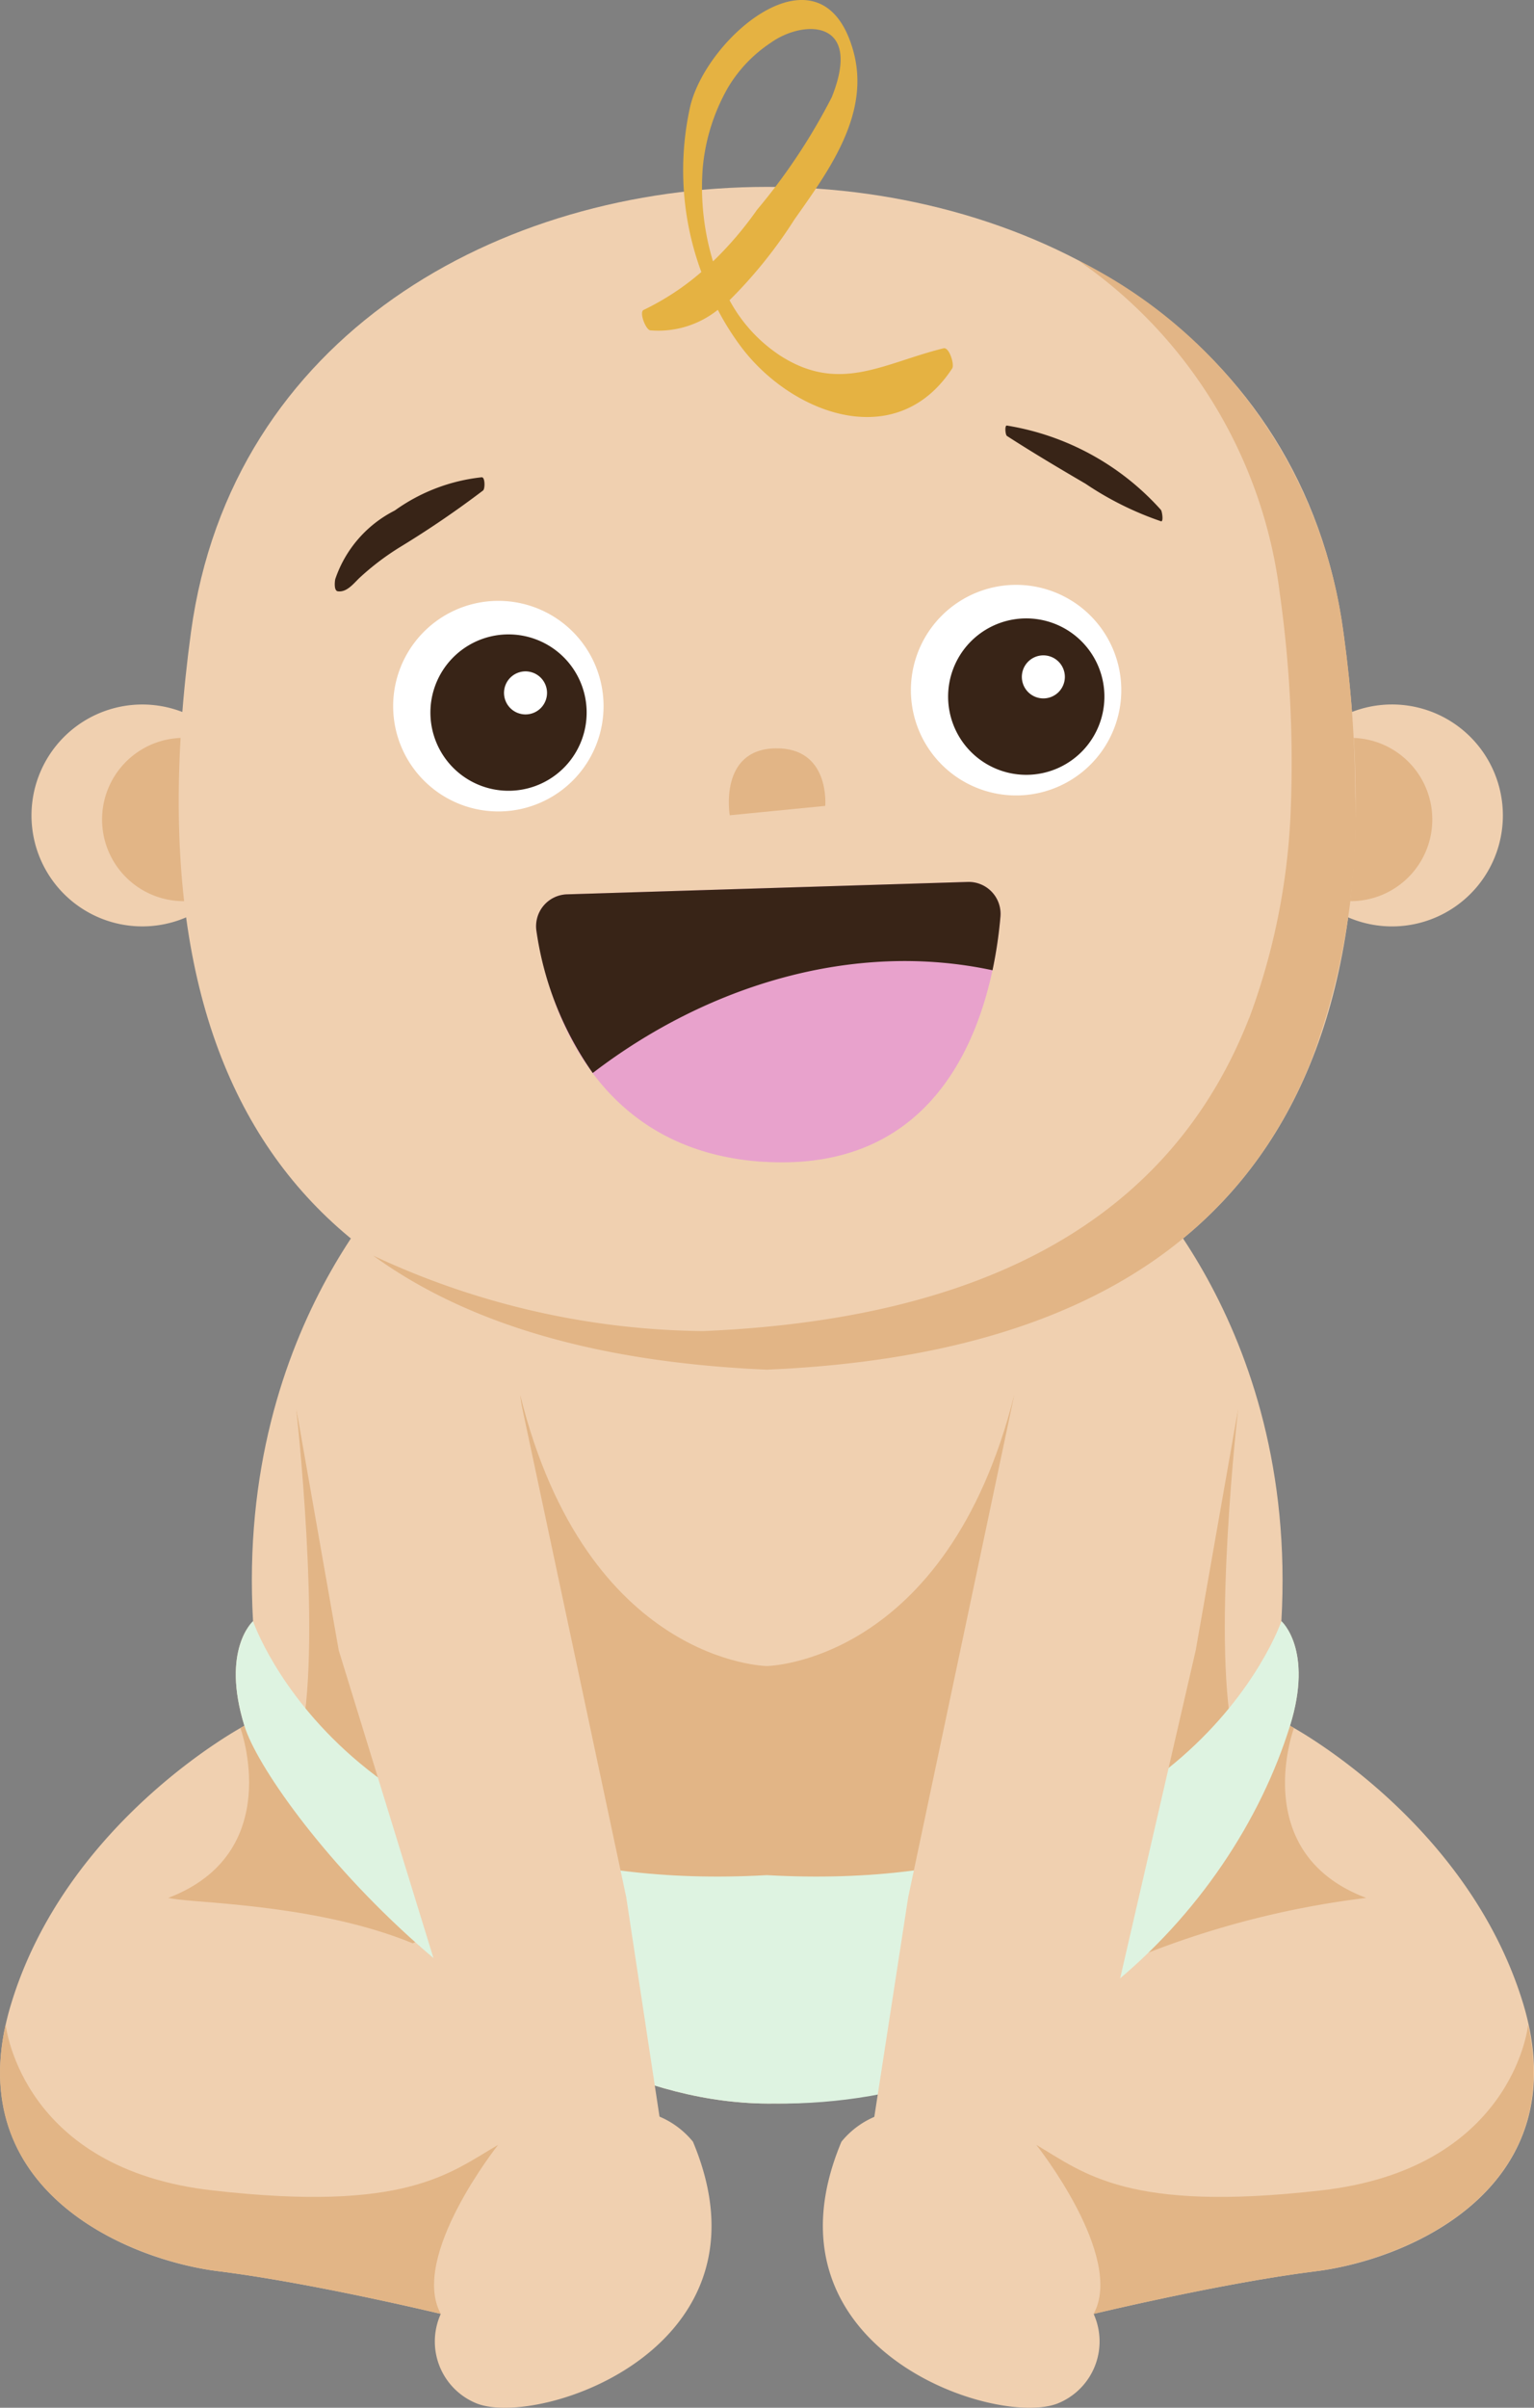 <svg id="Groupe_230" data-name="Groupe 230" xmlns="http://www.w3.org/2000/svg" width="61.913" height="97.095" viewBox="0 0 61.913 97.095">
  <rect x="0" y="0" width="61.913" height="97.095" fill="#808080" stroke="none"/>
  <path id="Tracé_521" data-name="Tracé 521" d="M428.348,56.507a4.475,4.475,0,1,0,.625,6.3,4.477,4.477,0,0,0-.625-6.3" transform="translate(-369.33 -27.086)" fill="#f0d0b0" fill-rule="evenodd"/>
  <path id="Tracé_522" data-name="Tracé 522" d="M425.473,58.873a3.292,3.292,0,1,0,.46,4.633,3.293,3.293,0,0,0-.46-4.633" transform="translate(-368.87 -28.372)" fill="#e2b586" fill-rule="evenodd"/>
  <path id="Tracé_523" data-name="Tracé 523" d="M324.148,56.507a4.474,4.474,0,1,1-.626,6.3,4.476,4.476,0,0,1,.626-6.3" transform="translate(-321.237 -27.086)" fill="#f0d0b0" fill-rule="evenodd"/>
  <path id="Tracé_524" data-name="Tracé 524" d="M329.278,58.873a3.292,3.292,0,1,1-.46,4.633,3.293,3.293,0,0,1,.46-4.633" transform="translate(-323.953 -28.372)" fill="#e2b586" fill-rule="evenodd"/>
  <path id="Tracé_525" data-name="Tracé 525" d="M360.046,88.318l-14.268,1.649s-7.166,6.373-6.468,18.516c0,0-1.3,1.142-.349,4.217.92,3.076,10.614,15.362,21.362,15.235,10.78.127,19.888-12.159,20.839-15.235s-.348-4.217-.348-4.217c.7-12.143-6.5-18.516-6.5-18.516Z" transform="translate(-329.097 -43.107)" fill="#f0d0b0" fill-rule="evenodd"/>
  <path id="Tracé_526" data-name="Tracé 526" d="M362.373,120.811s-7.261-.1-9.956-10.939c0,0,1.206,8.783,1.459,13.063.221,4.312-4.123,5.929-6.088,2.79s-4.408-15.283-4.408-15.283,1.015,9.068.222,13.095,4.407,6.119,4.407,6.119h28.758s5.2-2.093,4.408-6.119c-.825-4.027.221-13.095.221-13.095s-2.44,12.143-4.407,15.283-6.309,1.521-6.087-2.79c.254-4.28,1.459-13.063,1.459-13.063-2.727,10.843-9.988,10.939-9.988,10.939" transform="translate(-331.424 -53.627)" fill="#e2b586" fill-rule="evenodd"/>
  <path id="Tracé_527" data-name="Tracé 527" d="M402.074,135.328l1.68.317s7.166,3.805,9.417,11.224c2.22,7.42-4.66,10.337-8.434,10.781-3.772.475-8.909,1.711-8.909,1.711a2.693,2.693,0,0,1-1.458,3.615c-2.537.982-12.207-2.251-8.72-10.558a3.482,3.482,0,0,1,2.379-1.269,44.774,44.774,0,0,1,9.448-5.929Z" transform="translate(-351.689 -66.052)" fill="#f0d0b0" fill-rule="evenodd"/>
  <path id="Tracé_528" data-name="Tracé 528" d="M415.357,134.77l.539.6.159.095s-1.871,5.041,2.917,6.849a36.309,36.309,0,0,0-9.068,2.315l-.127-.064,2.6-7.007c1.046-.983,2.092-1.966,2.979-2.79" transform="translate(-363.831 -65.779)" fill="#e2b586" fill-rule="evenodd"/>
  <path id="Tracé_529" data-name="Tracé 529" d="M421.574,159.483c1.522,6.816-5.01,9.512-8.625,9.956-3.772.475-8.909,1.712-8.909,1.712,1.269-2.314-2.313-6.817-2.313-6.817,1.933,1.142,3.709,2.728,11.477,1.839,7.673-.856,8.37-6.531,8.37-6.69" transform="translate(-359.901 -77.841)" fill="#e2b586" fill-rule="evenodd"/>
  <path id="Tracé_530" data-name="Tracé 530" d="M332.209,136.264l-2.315-.317s-7.165,3.8-9.417,11.223,4.661,10.337,8.434,10.781c3.772.475,8.91,1.712,8.91,1.712a2.692,2.692,0,0,0,1.457,3.615c2.537.982,12.207-2.251,8.72-10.558a3.48,3.48,0,0,0-2.378-1.269,27.006,27.006,0,0,0-8.672-6.634Z" transform="translate(-320.03 -66.354)" fill="#f0d0b0" fill-rule="evenodd"/>
  <path id="Tracé_531" data-name="Tracé 531" d="M336.9,134.77l-.539.6-.159.095s1.839,5.041-2.916,6.849c0,0,.158.032.412.063,1.269.158,5.846.279,9.461,1.769l.127-.063-3.4-6.525c-1.047-.983-2.093-1.966-2.98-2.79" transform="translate(-326.498 -65.779)" fill="#e2b586" fill-rule="evenodd"/>
  <path id="Tracé_532" data-name="Tracé 532" d="M320.25,159.483c-1.522,6.816,5.009,9.512,8.655,9.956,3.772.475,8.91,1.712,8.91,1.712-1.269-2.314,2.314-6.817,2.314-6.817-1.967,1.142-3.71,2.728-11.51,1.839-7.673-.856-8.339-6.531-8.37-6.69" transform="translate(-320.024 -77.841)" fill="#e2b586" fill-rule="evenodd"/>
  <path id="Tracé_533" data-name="Tracé 533" d="M339.312,127.709s-1.3,1.142-.349,4.217c.92,3.076,10.614,15.362,21.362,15.235,10.78.127,18.471-7.617,20.839-15.235.956-3.074-.348-4.217-.348-4.217S377.01,138.9,360.047,137.95c-16.931.951-20.736-10.241-20.736-10.241" transform="translate(-329.098 -62.333)" fill="#def3e1" fill-rule="evenodd"/>
  <path id="Tracé_534" data-name="Tracé 534" d="M358.22,138.182,356.7,128.167l-4.311-20.26-6.183-2.061-2.821,2.632,1.711,9.733,4.122,13.381" transform="translate(-331.425 -51.662)" fill="#f0d0b0" fill-rule="evenodd"/>
  <path id="Tracé_535" data-name="Tracé 535" d="M388.608,138.182l1.547-10.015,4.281-20.26,6.182-2.061,2.853,2.632-1.712,9.733-3.342,14.495" transform="translate(-353.499 -51.662)" fill="#f0d0b0" fill-rule="evenodd"/>
  <path id="Tracé_536" data-name="Tracé 536" d="M381.122,32.677c2.728,20.039-5.96,29.011-23.271,29.74-17.312-.729-25.968-9.7-23.241-29.74,3.265-23.938,43.247-23.938,46.511,0" transform="translate(-326.902 -7.187)" fill="#f0d0b0" fill-rule="evenodd"/>
  <path id="Tracé_537" data-name="Tracé 537" d="M384.8,51.064c-3.2,8.18-10.78,12.144-22.036,12.619a32.1,32.1,0,0,1-13.316-3.044c3.932,2.853,9.29,4.312,15.885,4.6,11.224-.476,18.8-4.407,22-12.524A28.128,28.128,0,0,0,389.084,42a47.8,47.8,0,0,0-.476-6.5,19.575,19.575,0,0,0-10.716-15,19.164,19.164,0,0,1,8.149,13.443,48.664,48.664,0,0,1,.444,8.624,26.974,26.974,0,0,1-1.681,8.5" transform="translate(-334.387 -10.006)" fill="#e2b586" fill-rule="evenodd"/>
  <path id="Tracé_538" data-name="Tracé 538" d="M359.511,51.448a4.246,4.246,0,1,1-4.375-4.113,4.247,4.247,0,0,1,4.375,4.113" transform="translate(-335.153 -23.103)" fill="#fff"/>
  <path id="Tracé_539" data-name="Tracé 539" d="M360.262,53.03a3.153,3.153,0,1,1-3.25-3.054,3.153,3.153,0,0,1,3.25,3.054" transform="translate(-336.586 -24.392)" fill="#382417"/>
  <path id="Tracé_540" data-name="Tracé 540" d="M361.5,53.729a.868.868,0,1,1-.894-.841.869.869,0,0,1,.894.841" transform="translate(-339.422 -25.814)" fill="#fff"/>
  <path id="Tracé_541" data-name="Tracé 541" d="M400.331,50.186a4.246,4.246,0,1,1-4.375-4.112,4.245,4.245,0,0,1,4.375,4.112" transform="translate(-355.077 -22.487)" fill="#fff"/>
  <path id="Tracé_542" data-name="Tracé 542" d="M401.083,51.769a3.154,3.154,0,1,1-3.25-3.054,3.154,3.154,0,0,1,3.25,3.054" transform="translate(-356.51 -23.776)" fill="#382417"/>
  <path id="Tracé_543" data-name="Tracé 543" d="M402.324,52.467a.868.868,0,1,1-.894-.841.869.869,0,0,1,.894.841" transform="translate(-359.346 -25.198)" fill="#fff"/>
  <path id="Tracé_544" data-name="Tracé 544" d="M381.377,61.271s.209-2.359-2.01-2.321c-2.3.041-1.844,2.7-1.844,2.7Z" transform="translate(-348.07 -28.773)" fill="#e2b586"/>
  <path id="Tracé_545" data-name="Tracé 545" d="M371.49,80.759c7.8.477,9.268-6.73,9.54-9.886a1.287,1.287,0,0,0-1.32-1.4l-16.176.5a1.287,1.287,0,0,0-1.23,1.489c.445,2.83,2.212,8.868,9.185,9.3" transform="translate(-340.653 -33.909)" fill="#e8a2cc"/>
  <path id="Tracé_546" data-name="Tracé 546" d="M364.575,77.179c4.62-3.541,10.528-5.346,16.135-4.143a17.836,17.836,0,0,0,.32-2.162,1.288,1.288,0,0,0-1.32-1.4l-16.175.5a1.287,1.287,0,0,0-1.23,1.489,13.152,13.152,0,0,0,2.271,5.716" transform="translate(-340.652 -33.909)" fill="#382417"/>
  <path id="Tracé_547" data-name="Tracé 547" d="M379.71,69.475l-16.176.5a1.287,1.287,0,0,0-1.23,1.489c.445,2.83,2.213,8.868,9.186,9.3,7.8.477,9.268-6.73,9.539-9.886a1.287,1.287,0,0,0-1.279-1.4h-.04" transform="translate(-340.652 -33.909)" fill="none"/>
  <path id="Tracé_548" data-name="Tracé 548" d="M352.342,37.6a7.351,7.351,0,0,0-3.507,1.341,4.838,4.838,0,0,0-2.4,2.764c-.022.1-.06.468.1.492.356.053.629-.3.87-.534a10.563,10.563,0,0,1,1.656-1.256,39.4,39.4,0,0,0,3.339-2.275c.083-.067.084-.541-.053-.532" transform="translate(-332.903 -18.353)" fill="#382417"/>
  <path id="Tracé_549" data-name="Tracé 549" d="M405.568,36.922a10.633,10.633,0,0,0-6.218-3.4c-.093-.012-.063.376.005.42,1.045.674,2.1,1.3,3.174,1.928a12.858,12.858,0,0,0,3.044,1.512c.107.029.043-.405-.005-.458" transform="translate(-358.713 -16.361)" fill="#382417"/>
  <path id="Tracé_550" data-name="Tracé 550" d="M379.169,2.055c-1.253-4.486-5.872-.641-6.577,2.215a11.822,11.822,0,0,0,.444,6.7,10.52,10.52,0,0,1-2.33,1.53c-.189.091.087.8.269.822a3.851,3.851,0,0,0,2.727-.827,10.906,10.906,0,0,0,.944,1.5c2.027,2.692,6.26,4.309,8.515.863.1-.156-.12-.869-.349-.812-2.431.6-4.2,1.842-6.607.286a6.174,6.174,0,0,1-2.031-2.224,18.875,18.875,0,0,0,2.621-3.258c1.392-1.972,3.08-4.262,2.374-6.794m-5.662,8.485a10.3,10.3,0,0,1-.415-3.757,7.953,7.953,0,0,1,1.018-3.249,5.616,5.616,0,0,1,1.734-1.813c1.3-.928,3.727-.972,2.456,2.2a24.258,24.258,0,0,1-3.017,4.54,14.229,14.229,0,0,1-1.776,2.08" transform="translate(-344.73 -0.001)" fill="#e5b242"/>
</svg>
